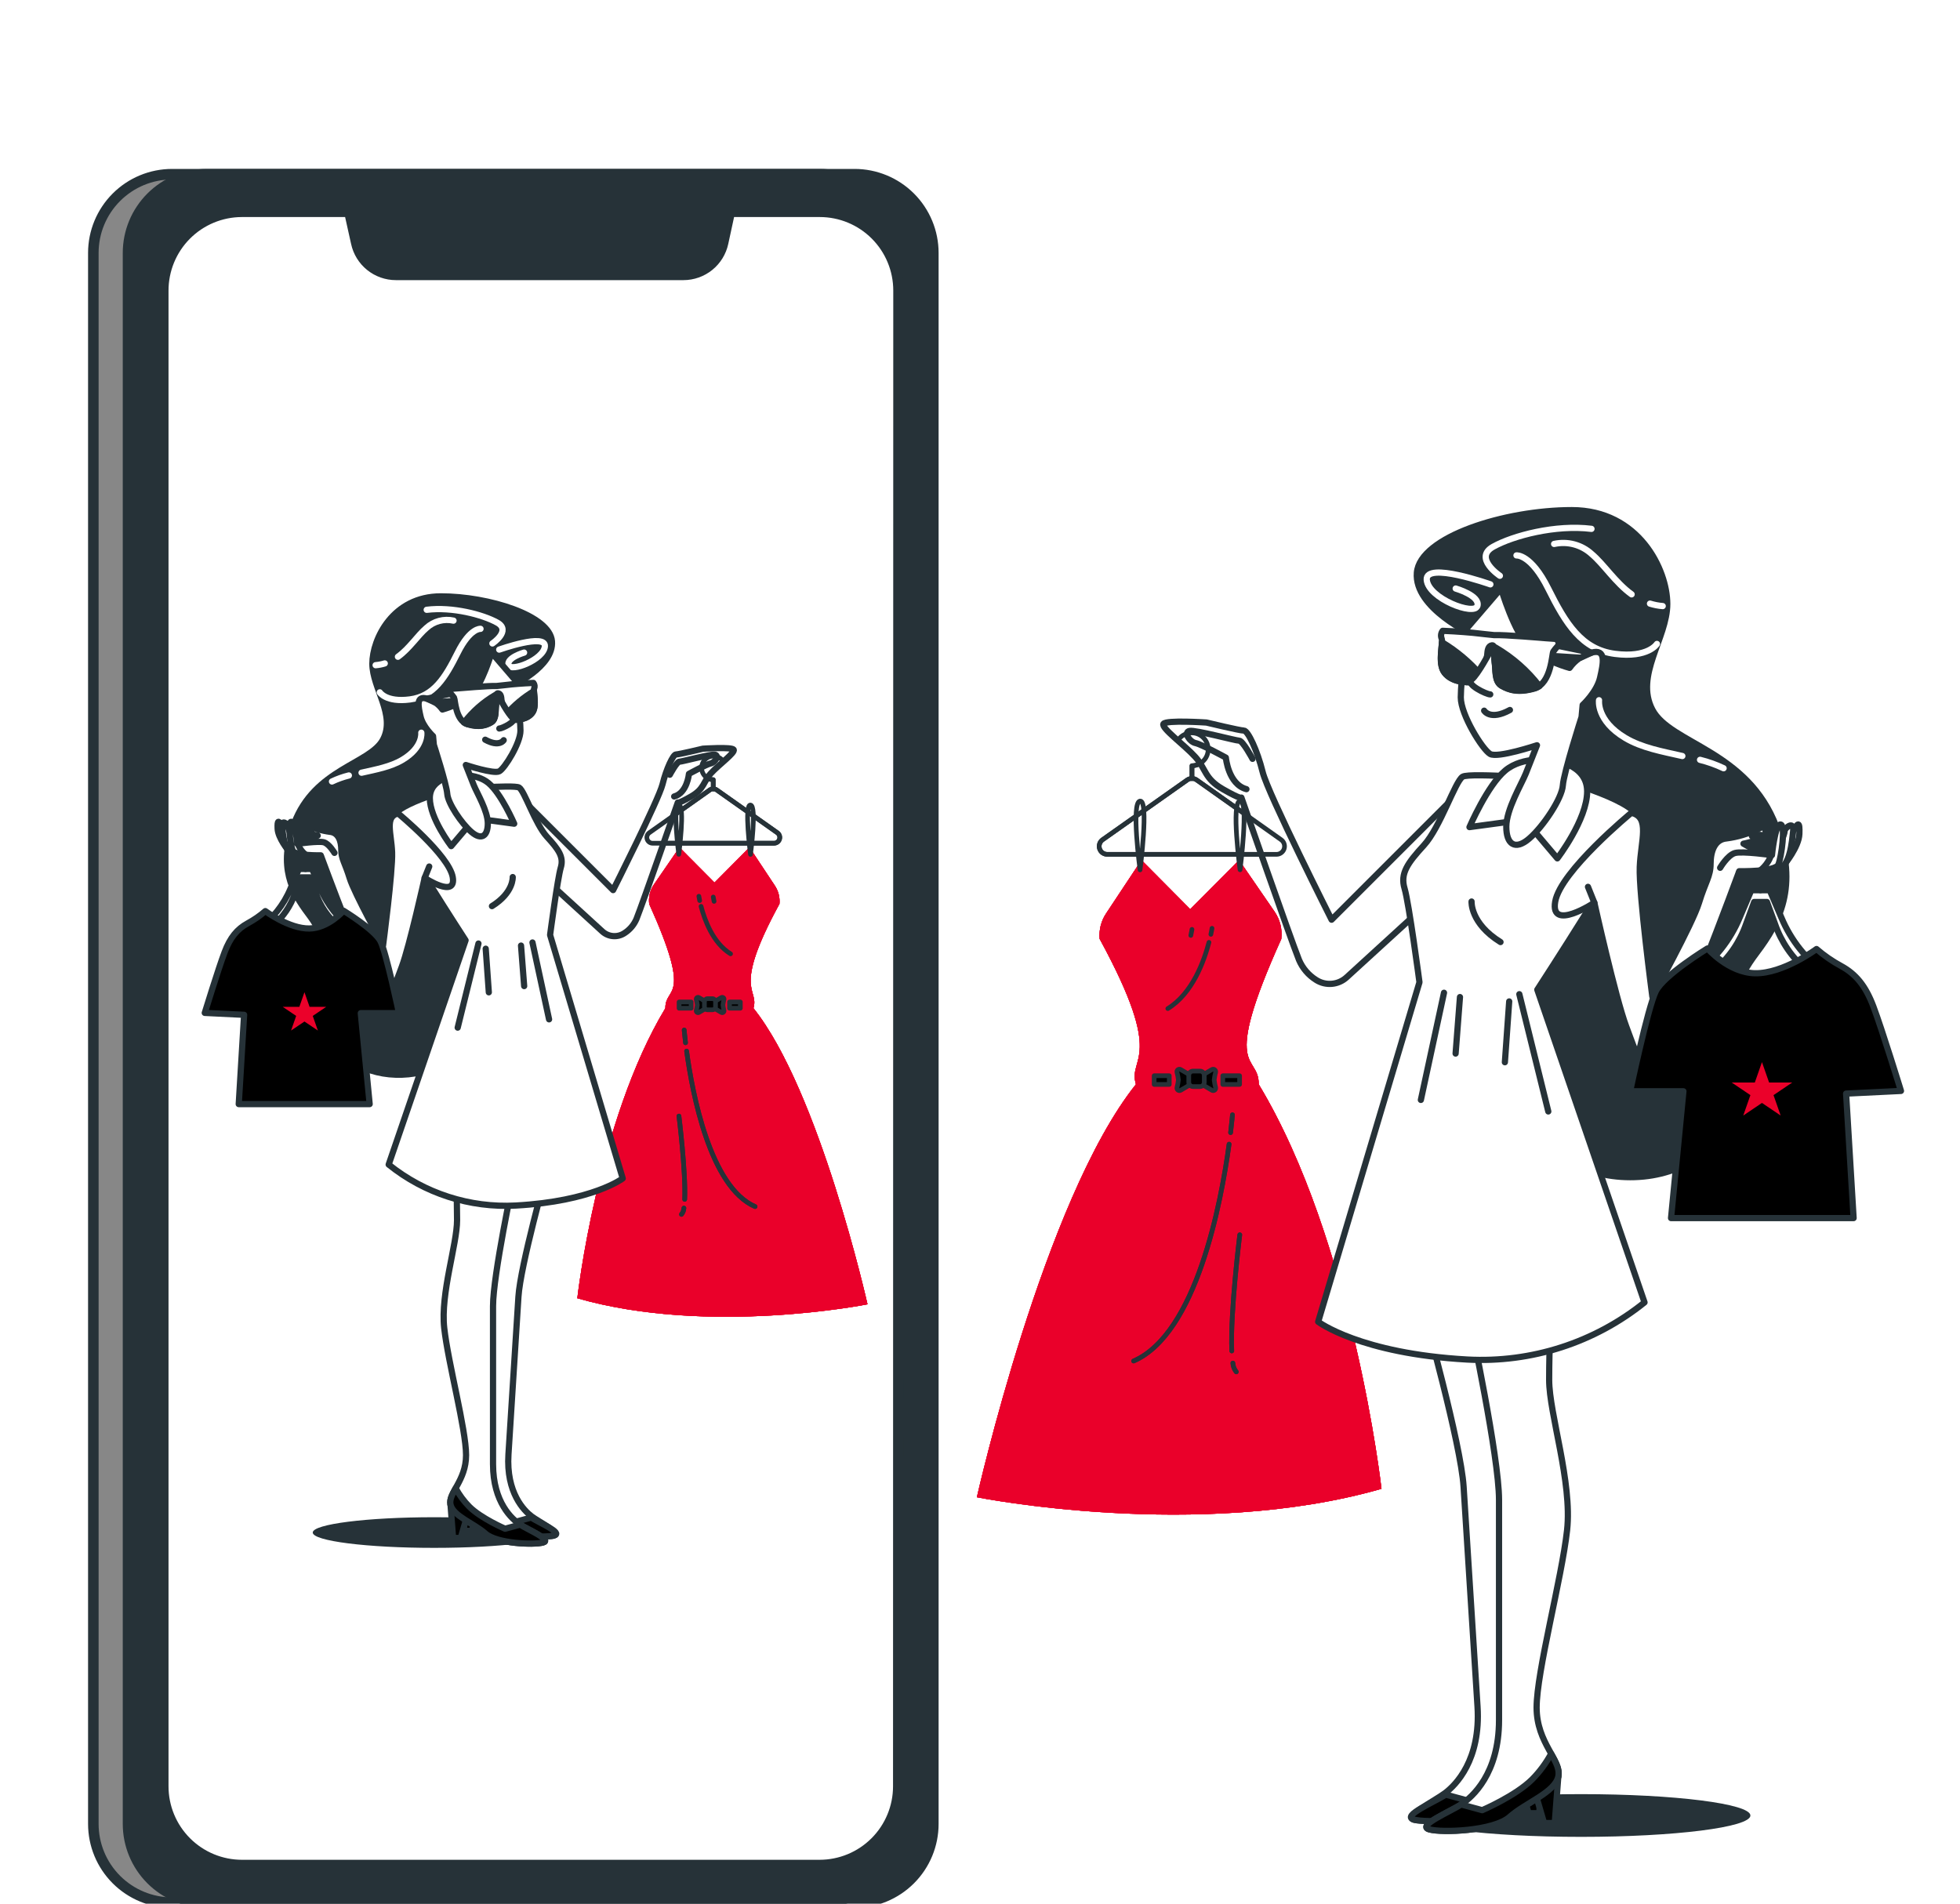 <svg width="315" height="306" viewBox="0 0 315 306" fill="none" xmlns="http://www.w3.org/2000/svg">
<g clip-path="url(#clip0_178_20)">
<g filter="url(#filter0_f_178_20)">
<path d="M101.112 199.488C38.505 217.543 3.14 196.918 26.588 165.032C50.036 133.146 20.828 105.682 47.147 92.416C73.466 79.151 105.572 106.424 117.748 119.086C129.923 131.749 163.72 181.433 101.112 199.488Z" fill="#FCC7A3"/>
</g>
<path d="M131.764 28H27.659C24.302 28 21.082 29.334 18.708 31.708C16.334 34.082 15 37.302 15 40.659V293.177C15 296.534 16.334 299.754 18.708 302.128C21.082 304.502 24.302 305.836 27.659 305.836H131.764C135.122 305.836 138.342 304.502 140.716 302.128C143.09 299.754 144.423 296.534 144.423 293.177V40.659C144.423 37.302 143.09 34.082 140.716 31.708C138.342 29.334 135.122 28 131.764 28ZM138.794 287.136C138.794 290.494 137.46 293.714 135.086 296.088C132.712 298.462 129.492 299.795 126.134 299.795H33.289C29.932 299.795 26.712 298.462 24.338 296.088C21.963 293.714 20.63 290.494 20.63 287.136V46.73C20.626 45.065 20.95 43.416 21.585 41.877C22.219 40.337 23.151 38.938 24.327 37.759C25.503 36.58 26.9 35.645 28.438 35.007C29.975 34.369 31.624 34.041 33.289 34.041H50.559L51.639 39.031C51.952 40.489 52.756 41.796 53.916 42.733C55.076 43.671 56.523 44.182 58.014 44.182H104.232C105.723 44.182 107.17 43.671 108.33 42.733C109.49 41.796 110.294 40.489 110.607 39.031L111.68 34.041H126.134C129.492 34.041 132.712 35.374 135.086 37.748C137.46 40.123 138.794 43.342 138.794 46.7V287.136Z" fill="#878787" stroke="#263238" stroke-width="1.694" stroke-miterlimit="10"/>
<path d="M134.351 30.031H37.983C29.58 30.031 22.768 36.843 22.768 45.247V286.664C22.768 295.068 29.58 301.88 37.983 301.88H134.351C142.754 301.88 149.566 295.068 149.566 286.664V45.247C149.566 36.843 142.754 30.031 134.351 30.031Z" fill="white" stroke="#263238" stroke-width="1.694" stroke-miterlimit="10"/>
<path d="M137.34 28H33.236C29.878 28 26.658 29.334 24.284 31.708C21.91 34.082 20.576 37.302 20.576 40.659V293.177C20.576 296.534 21.91 299.754 24.284 302.128C26.658 304.502 29.878 305.836 33.236 305.836H137.34C140.698 305.836 143.918 304.502 146.292 302.128C148.666 299.754 150 296.534 150 293.177V40.659C150 37.302 148.666 34.082 146.292 31.708C143.918 29.334 140.698 28 137.34 28ZM144.37 287.136C144.37 290.494 143.036 293.714 140.662 296.088C138.288 298.462 135.068 299.795 131.711 299.795H38.896C35.538 299.795 32.318 298.462 29.944 296.088C27.57 293.714 26.236 290.494 26.236 287.136V46.73C26.233 45.068 26.556 43.421 27.189 41.883C27.821 40.346 28.75 38.948 29.923 37.77C31.096 36.592 32.489 35.656 34.023 35.016C35.558 34.376 37.203 34.045 38.865 34.041H56.143L57.253 39.031C57.567 40.489 58.37 41.796 59.531 42.733C60.691 43.671 62.137 44.182 63.629 44.182H109.846C111.336 44.18 112.781 43.668 113.939 42.731C115.098 41.794 115.901 40.488 116.214 39.031L117.294 34.041H131.749C135.106 34.041 138.326 35.374 140.7 37.748C143.074 40.123 144.408 43.342 144.408 46.7L144.37 287.136Z" fill="#263238" stroke="#263238" stroke-width="1.694" stroke-miterlimit="10"/>
<path d="M124.926 133.856L115.154 126.955C114.999 126.851 114.817 126.795 114.63 126.795C114.443 126.795 114.261 126.851 114.106 126.955L104.355 133.856C104.194 133.968 104.073 134.129 104.009 134.315C103.946 134.501 103.943 134.703 104.001 134.89C104.059 135.078 104.176 135.242 104.334 135.36C104.491 135.477 104.682 135.541 104.879 135.543H124.391C124.589 135.543 124.781 135.481 124.941 135.364C125.1 135.248 125.218 135.084 125.278 134.895C125.338 134.707 125.336 134.505 125.272 134.318C125.209 134.131 125.087 133.969 124.926 133.856Z" stroke="#263238" stroke-width="0.75" stroke-linecap="round" stroke-linejoin="round"/>
<path d="M116.244 122.396C116.065 122.122 115.818 121.899 115.527 121.749C115.236 121.599 114.911 121.526 114.584 121.538C114.257 121.551 113.939 121.648 113.66 121.82C113.381 121.992 113.152 122.233 112.994 122.52C112.836 122.807 112.756 123.129 112.76 123.457C112.764 123.784 112.852 124.105 113.017 124.388C113.182 124.671 113.417 124.906 113.699 125.072C113.982 125.237 114.303 125.326 114.63 125.33V126.813" stroke="#263238" stroke-width="0.75" stroke-linecap="round" stroke-linejoin="round"/>
<path opacity="0.5" d="M92.786 208.684C92.786 208.684 96.002 180.179 106.937 162.058C106.892 158.424 111.439 161.068 104.338 145.305C104.2 144.187 104.48 143.058 105.123 142.137L109.201 136.209L114.829 141.871L120.451 136.209L124.522 142.357C125.098 143.22 125.361 144.256 125.268 145.292C117.55 159.448 122.052 158.8 121.087 162.058C131.7 175.32 139.419 209.656 139.419 209.656C139.419 209.656 113.922 214.755 92.786 208.684Z" fill="#EB012A"/>
<path opacity="0.5" d="M92.786 208.684C92.786 208.684 96.002 180.179 106.937 162.058C106.892 158.424 111.439 161.068 104.338 145.305C104.2 144.187 104.48 143.058 105.123 142.137L109.201 136.209L114.829 141.871L120.451 136.209L124.522 142.357C125.098 143.22 125.361 144.256 125.268 145.292C117.55 159.448 122.052 158.8 121.087 162.058C131.7 175.32 139.419 209.656 139.419 209.656C139.419 209.656 113.922 214.755 92.786 208.684Z" fill="#EB012A"/>
<path opacity="0.5" d="M92.786 208.684C92.786 208.684 96.002 180.179 106.937 162.058C106.892 158.424 111.439 161.068 104.338 145.305C104.2 144.187 104.48 143.058 105.123 142.137L109.201 136.209L114.829 141.871L120.451 136.209L124.522 142.357C125.098 143.22 125.361 144.256 125.268 145.292C117.55 159.448 122.052 158.8 121.087 162.058C131.7 175.32 139.419 209.656 139.419 209.656C139.419 209.656 113.922 214.755 92.786 208.684Z" fill="#EB012A"/>
<path opacity="0.5" d="M92.786 208.684C92.786 208.684 96.002 180.179 106.937 162.058C106.892 158.424 111.439 161.068 104.338 145.305C104.2 144.187 104.48 143.058 105.123 142.137L109.201 136.209L114.829 141.871L120.451 136.209L124.522 142.357C125.098 143.22 125.361 144.256 125.268 145.292C117.55 159.448 122.052 158.8 121.087 162.058C131.7 175.32 139.419 209.656 139.419 209.656C139.419 209.656 113.922 214.755 92.786 208.684Z" fill="#EB012A"/>
<path opacity="0.5" d="M92.786 208.684C92.786 208.684 96.002 180.179 106.937 162.058C106.892 158.424 111.439 161.068 104.338 145.305C104.2 144.187 104.48 143.058 105.123 142.137L109.201 136.209L114.829 141.871L120.451 136.209L124.522 142.357C125.098 143.22 125.361 144.256 125.268 145.292C117.55 159.448 122.052 158.8 121.087 162.058C131.7 175.32 139.419 209.656 139.419 209.656C139.419 209.656 113.922 214.755 92.786 208.684Z" fill="#EB012A"/>
<path opacity="0.5" d="M92.786 208.684C92.786 208.684 96.002 180.179 106.937 162.058C106.892 158.424 111.439 161.068 104.338 145.305C104.2 144.187 104.48 143.058 105.123 142.137L109.201 136.209L114.829 141.871L120.451 136.209L124.522 142.357C125.098 143.22 125.361 144.256 125.268 145.292C117.55 159.448 122.052 158.8 121.087 162.058C131.7 175.32 139.419 209.656 139.419 209.656C139.419 209.656 113.922 214.755 92.786 208.684Z" fill="#EB012A"/>
<path opacity="0.5" d="M92.786 208.684C92.786 208.684 96.002 180.179 106.937 162.058C106.892 158.424 111.439 161.068 104.338 145.305C104.2 144.187 104.48 143.058 105.123 142.137L109.201 136.209L114.829 141.871L120.451 136.209L124.522 142.357C125.098 143.22 125.361 144.256 125.268 145.292C117.55 159.448 122.052 158.8 121.087 162.058C131.7 175.32 139.419 209.656 139.419 209.656C139.419 209.656 113.922 214.755 92.786 208.684Z" fill="#EB012A"/>
<path opacity="0.5" d="M92.786 208.684C92.786 208.684 96.002 180.179 106.937 162.058C106.892 158.424 111.439 161.068 104.338 145.305C104.2 144.187 104.48 143.058 105.123 142.137L109.201 136.209L114.829 141.871L120.451 136.209L124.522 142.357C125.098 143.22 125.361 144.256 125.268 145.292C117.55 159.448 122.052 158.8 121.087 162.058C131.7 175.32 139.419 209.656 139.419 209.656C139.419 209.656 113.922 214.755 92.786 208.684Z" fill="#EB012A"/>
<path opacity="0.5" d="M92.786 208.684C92.786 208.684 96.002 180.179 106.937 162.058C106.892 158.424 111.439 161.068 104.338 145.305C104.2 144.187 104.48 143.058 105.123 142.137L109.201 136.209L114.829 141.871L120.451 136.209L124.522 142.357C125.098 143.22 125.361 144.256 125.268 145.292C117.55 159.448 122.052 158.8 121.087 162.058C131.7 175.32 139.419 209.656 139.419 209.656C139.419 209.656 113.922 214.755 92.786 208.684Z" fill="#EB012A"/>
<path d="M120.615 137.337C120.615 137.337 121.663 129.53 120.615 129.399C119.567 129.268 120.615 137.337 120.615 137.337Z" stroke="#263238" stroke-width="0.75" stroke-linecap="round" stroke-linejoin="round"/>
<path d="M110.349 168.956C111.276 175.768 114.111 190.8 121.352 193.949" stroke="#263238" stroke-width="0.75" stroke-linecap="round" stroke-linejoin="round"/>
<path d="M109.961 165.57C109.961 165.57 110.024 166.335 110.176 167.619" stroke="#263238" stroke-width="0.75" stroke-linecap="round" stroke-linejoin="round"/>
<path d="M109.914 194.189C109.893 194.559 109.756 194.913 109.521 195.201" stroke="#263238" stroke-width="0.75" stroke-linecap="round" stroke-linejoin="round"/>
<path d="M109.117 179.403C109.117 179.403 110.228 188.311 110.04 192.791" stroke="#263238" stroke-width="0.75" stroke-linecap="round" stroke-linejoin="round"/>
<path d="M114.63 144.192C114.63 144.192 114.667 144.454 114.761 144.889" stroke="#263238" stroke-width="0.75" stroke-linecap="round" stroke-linejoin="round"/>
<path d="M82.911 127.452L98.535 143.077C98.535 143.077 105.871 128.537 106.479 126.064C107.087 123.591 108.176 121.275 108.643 121.275C109.109 121.275 112.965 120.348 112.965 120.348C112.965 120.348 117.602 120.038 117.912 120.499C118.221 120.961 115.501 122.925 114.244 124.314C112.986 125.702 113.222 126.798 111.058 128.034C108.894 129.271 108.931 128.998 108.931 128.998C108.931 128.998 103.319 145.136 102.292 147.709C101.891 148.657 101.209 149.46 100.338 150.009C99.797 150.362 99.153 150.523 98.509 150.468C97.866 150.413 97.259 150.145 96.785 149.705L86.154 139.986C86.154 139.986 81.35 134.835 81.004 130.554C80.658 126.274 82.911 127.452 82.911 127.452Z" fill="white" stroke="#263238" stroke-linecap="round" stroke-linejoin="round"/>
<path d="M107.647 124.533C107.647 124.533 108.769 122.437 109.188 122.437C109.607 122.437 114.218 121.18 114.915 121.316C115.611 121.452 114.915 122.573 114.218 122.715C113.521 122.856 110.723 124.392 110.723 124.392C110.723 124.392 110.445 127.467 108.349 128.028" fill="white"/>
<path d="M107.647 124.533C107.647 124.533 108.769 122.437 109.188 122.437C109.607 122.437 114.218 121.18 114.915 121.316C115.611 121.452 114.915 122.573 114.218 122.715C113.521 122.856 110.723 124.392 110.723 124.392C110.723 124.392 110.445 127.467 108.349 128.028" stroke="#263238" stroke-linecap="round" stroke-linejoin="round"/>
<path d="M50.262 246.345C50.262 247.708 58.996 248.808 69.774 248.808C80.552 248.808 89.287 247.708 89.287 246.345C89.287 244.983 80.552 243.883 69.774 243.883C58.996 243.883 50.262 244.988 50.262 246.345Z" fill="#263238"/>
<path d="M87.903 188.253C87.903 188.253 83.628 203.5 83.319 208.446C83.009 213.392 82.108 227.607 81.715 233.785C81.322 239.962 84.246 242.844 85.43 243.74C86.614 244.636 90.423 246.538 88.956 246.858C87.489 247.177 81.526 246.596 79.776 244.83C78.026 243.064 75.286 240.638 74.987 238.736C74.689 236.834 77.219 236.185 77.481 232.066C77.743 227.948 75.532 217.05 75.265 211.448C74.998 205.847 78.173 198.187 78.409 194.268C78.645 190.348 78.671 186.838 78.671 186.838L87.903 188.253Z" fill="white" stroke="#263238" stroke-linecap="round" stroke-linejoin="round"/>
<path d="M74.191 240.717L74.6 246.077H75.831L76.79 242.797L74.191 240.717Z" fill="black" stroke="#263238" stroke-linecap="round" stroke-linejoin="round"/>
<path d="M89.078 246.805C87.632 247.219 81.648 247.009 79.788 245.359C77.928 243.708 74.606 242.571 74.192 240.716C74.014 239.91 74.459 239.087 75.02 238.097C75.604 239.174 76.338 240.164 77.199 241.036C79.117 242.954 82.963 244.594 82.963 244.594L85.379 243.934C86.599 244.741 90.524 246.391 89.078 246.805Z" fill="black" stroke="#263238" stroke-linecap="round" stroke-linejoin="round"/>
<path d="M82.543 189.516C82.543 189.516 79.237 204.999 79.237 209.951V235.347C79.237 241.54 82.333 244.223 83.575 245.051C84.817 245.879 88.752 247.519 87.29 247.938C85.828 248.357 79.855 248.147 78 246.497C76.145 244.846 72.818 243.709 72.404 241.849C71.99 239.989 74.903 238.03 74.903 233.901C74.903 229.772 72.011 219.036 71.393 213.466C70.775 207.897 73.457 200.048 73.457 196.128C73.457 192.209 73.248 188.693 73.248 188.693L82.543 189.516Z" fill="white" stroke="#263238" stroke-linecap="round" stroke-linejoin="round"/>
<path d="M82.182 110.282C82.182 110.282 89.046 107.19 88.705 103.072C88.365 98.954 78.577 95.862 70.849 95.862C63.12 95.862 59.845 102.731 59.845 106.677C59.845 110.622 63.623 114.919 61.564 118.864C59.505 122.81 50.561 123.548 47.26 132.403C44.687 139.273 46.919 143.407 49.492 146.823C52.064 150.239 52.41 151.973 50.016 155.924C47.621 159.875 52.258 172.403 63.602 172.749C74.946 173.094 80.081 161.745 79.394 153.692C78.708 145.639 74.076 132.917 73.217 124.68C72.358 116.444 73.269 115.946 75.837 113.546C78.404 111.146 82.182 110.282 82.182 110.282Z" fill="#263238" stroke="#263238" stroke-linecap="round" stroke-linejoin="round"/>
<path d="M79.137 103.428C79.137 103.428 82.224 101.369 79.908 100.08C77.592 98.791 72.698 97.508 68.579 98.021" stroke="white" stroke-linecap="round" stroke-linejoin="round"/>
<path d="M80.232 104.419C80.232 104.419 87.746 101.747 87.568 103.895C87.39 106.043 82.056 108.087 81.726 106.903C81.395 105.719 84.23 104.901 84.23 104.901" stroke="white" stroke-linecap="round" stroke-linejoin="round"/>
<path d="M77.225 101.081C77.225 101.081 75.554 100.913 73.558 104.922C71.561 108.93 69.717 111.932 65.876 112.43C62.035 112.928 61.035 111.288 61.035 111.288" stroke="white" stroke-linecap="round" stroke-linejoin="round"/>
<path d="M56.068 124.649C55.133 124.881 54.224 125.205 53.354 125.619" stroke="white" stroke-linecap="round" stroke-linejoin="round"/>
<path d="M67.71 117.774C67.71 117.774 68.045 120.111 64.708 122.113C62.779 123.271 60.411 123.685 58.106 124.209" stroke="white" stroke-linecap="round" stroke-linejoin="round"/>
<path d="M61.836 106.64C61.358 106.788 60.867 106.883 60.368 106.923" stroke="white" stroke-linecap="round" stroke-linejoin="round"/>
<path d="M72.886 99.761C72.123 99.591 71.329 99.609 70.574 99.812C69.818 100.016 69.123 100.399 68.548 100.929C67.123 102.134 65.844 104.199 63.953 105.571" stroke="white" stroke-linecap="round" stroke-linejoin="round"/>
<path d="M72.269 126.939C72.269 126.939 82.57 126.08 83.429 126.593C84.288 127.107 86.002 132.43 87.893 134.495C89.785 136.559 90.639 137.754 90.125 139.472C89.612 141.191 88.407 150.287 88.407 150.287L100.081 189.427C100.081 189.427 95.26 193.095 82.9 193.781C75.509 194.182 68.231 191.836 62.465 187.195L74.826 151.146C74.826 151.146 63.665 133.976 63.152 131.76C62.638 129.543 72.269 126.939 72.269 126.939Z" fill="white" stroke="#263238" stroke-linecap="round" stroke-linejoin="round"/>
<path d="M82.402 140.98C82.402 140.98 82.569 143.485 79.064 145.654" stroke="#263238" stroke-linecap="round" stroke-linejoin="round"/>
<path d="M85.577 151.497L88.244 163.852" stroke="#263238" stroke-linecap="round" stroke-linejoin="round"/>
<path d="M83.738 151.995L84.241 158.508" stroke="#263238" stroke-linecap="round" stroke-linejoin="round"/>
<path d="M76.895 151.665L73.558 165.183" stroke="#263238" stroke-linecap="round" stroke-linejoin="round"/>
<path d="M78.062 152.497L78.56 159.508" stroke="#263238" stroke-linecap="round" stroke-linejoin="round"/>
<path d="M73.2 124.68C73.2 124.68 76.46 124.156 78.519 125.88C80.578 127.604 82.642 132.404 82.642 132.404L76.292 131.544L72.514 136.008C72.514 136.008 69.077 131.544 69.077 128.285C69.077 125.026 73.2 124.68 73.2 124.68Z" fill="white" stroke="#263238" stroke-linecap="round" stroke-linejoin="round"/>
<path d="M46.353 136.721C46.353 136.721 44.676 134.709 44.619 133.2C44.561 131.691 44.776 131.901 45.342 132.828C45.908 133.756 46.353 136.721 46.353 136.721Z" fill="white" stroke="#263238" stroke-linecap="round" stroke-linejoin="round"/>
<path d="M63.985 130.758C63.985 130.758 72.153 137.485 72.761 140.991C73.369 144.496 68.25 141.117 68.25 141.117C68.25 141.117 65.813 152.083 64.582 155.374C63.351 158.664 62.633 161.1 61.166 160.372C59.699 159.644 51.551 137.485 51.551 137.485C51.551 137.485 48.381 137.606 47.04 137.239C45.698 136.872 45.468 134.095 45.337 132.854C45.206 131.612 46.311 132.487 46.311 132.854C46.311 133.22 47.166 135.416 47.773 135.657C48.381 135.898 51.064 134.316 51.064 134.316C51.064 134.316 48.507 133.828 48.507 133.1C48.507 132.372 48.627 132.246 49.356 132.613C50.511 133.172 51.75 133.542 53.023 133.708C54.365 133.828 54.852 135.17 54.852 136.631C54.852 138.093 55.46 138.727 56.193 141.143C56.927 143.558 61.564 151.947 61.564 151.947C61.564 151.947 63.136 140.042 63.015 136.998C62.895 133.954 61.794 131.245 63.985 130.758Z" fill="white" stroke="#263238" stroke-linecap="round" stroke-linejoin="round"/>
<path d="M68.249 141.117L68.983 139.288" stroke="#263238" stroke-linecap="round" stroke-linejoin="round"/>
<path d="M53.752 137.094C53.752 137.094 52.898 135.632 52.044 135.391C51.189 135.15 47.778 135.632 47.778 135.632C47.778 135.632 47.433 132.106 46.804 132.101C46.175 132.095 46.683 135.878 47.045 136.727C47.406 137.576 51.551 137.487 51.551 137.487" fill="white"/>
<path d="M53.752 137.094C53.752 137.094 52.898 135.632 52.044 135.391C51.189 135.15 47.778 135.632 47.778 135.632C47.778 135.632 47.433 132.106 46.804 132.101C46.175 132.095 46.683 135.878 47.045 136.727C47.406 137.576 51.551 137.487 51.551 137.487" stroke="#263238" stroke-linecap="round" stroke-linejoin="round"/>
<path d="M82.89 109.423C82.89 109.423 83.644 115.443 83.644 117.45C83.644 119.456 81.134 123.47 80.259 123.973C79.384 124.476 74.862 122.967 74.862 122.967C74.862 122.967 75.643 124.963 76.146 126.216C76.649 127.468 78.399 130.355 78.399 132.362C78.399 134.368 77.398 135.123 75.779 133.745C74.16 132.367 71.986 129.103 71.881 127.599C71.776 126.095 69.722 119.708 69.722 119.708L69.597 118.325C69.597 118.325 67.962 116.821 67.59 115.181C67.218 113.541 66.835 111.791 68.591 112.294C69.607 112.566 70.496 113.188 71.1 114.049C71.1 114.049 73.987 113.3 75.743 111.665C77.498 110.03 79.002 104.896 79.002 104.896L82.89 109.423Z" fill="white" stroke="#263238" stroke-linecap="round" stroke-linejoin="round"/>
<path d="M73.363 111.313L68.59 112.304L69.842 112.875L73.52 112.644L73.363 111.313Z" fill="white" stroke="#263238" stroke-linecap="round" stroke-linejoin="round"/>
<path d="M82.25 110.004C82.25 110.004 83.947 109.842 85.729 109.773C85.826 109.899 85.889 110.048 85.91 110.205C85.931 110.363 85.91 110.523 85.849 110.669C85.64 111.193 86.373 113.504 85.514 114.61C84.655 115.715 83.057 115.741 82.171 115.689C81.286 115.637 80.641 113.106 80.599 112.545C80.557 111.985 80.484 111.497 80.044 111.445C79.604 111.392 79.892 112.493 79.745 113.378C79.599 114.264 79.792 115.605 78.959 116.087C78.126 116.569 77.041 116.946 75.124 116.386C73.206 115.825 73.143 112.446 72.981 112.168C72.831 111.952 72.666 111.748 72.488 111.555C72.426 111.481 72.386 111.392 72.371 111.296C72.357 111.201 72.369 111.104 72.407 111.015C72.444 110.926 72.505 110.849 72.583 110.793C72.662 110.737 72.754 110.703 72.85 110.696L73.898 110.622C73.898 110.622 78.718 110.208 79.782 110.271L80.83 110.161L82.25 110.004Z" fill="white" stroke="#263238" stroke-linecap="round" stroke-linejoin="round"/>
<path d="M81.322 114.867C82.608 113.376 84.124 112.1 85.813 111.089C85.849 111.964 86.227 113.709 85.514 114.61C84.644 115.71 83.056 115.742 82.171 115.689C81.851 115.668 81.563 115.322 81.322 114.867Z" fill="#263238" stroke="#263238" stroke-linecap="round" stroke-linejoin="round"/>
<path d="M80.19 112.037C80.19 112.037 81.699 114.872 82.406 115.406C83.114 115.941 80.688 117.104 80.248 117.104" fill="white"/>
<path d="M80.19 112.037C80.19 112.037 81.699 114.872 82.406 115.406C83.114 115.941 80.688 117.104 80.248 117.104" stroke="#263238" stroke-linecap="round" stroke-linejoin="round"/>
<path d="M80.95 118.98C80.95 118.98 80.248 120.154 77.979 118.901" stroke="#263238" stroke-linecap="round" stroke-linejoin="round"/>
<path d="M74.573 116.15C75.953 114.357 77.666 112.848 79.619 111.707L79.771 112.048C79.793 112.5 79.779 112.954 79.729 113.405C79.588 114.285 79.776 115.632 78.943 116.114C78.11 116.596 77.025 116.973 75.108 116.412C74.917 116.354 74.737 116.265 74.573 116.15Z" fill="#263238" stroke="#263238" stroke-linecap="round" stroke-linejoin="round"/>
<path d="M72.405 241.849L72.813 247.214H74.045L75.004 243.929L72.405 241.849Z" fill="black" stroke="#263238" stroke-linecap="round" stroke-linejoin="round"/>
<path d="M87.29 247.938C85.844 248.352 79.855 248.147 78 246.497C76.146 244.846 72.818 243.709 72.404 241.849C72.226 241.048 72.672 240.22 73.232 239.229C73.816 240.309 74.55 241.3 75.412 242.174C77.33 244.087 81.176 245.732 81.176 245.732L83.596 245.072C84.812 245.873 88.752 247.519 87.29 247.938Z" fill="black" stroke="#263238" stroke-linecap="round" stroke-linejoin="round"/>
<path d="M39.846 150.517L41.455 149.385C43.783 147.734 45.599 145.461 46.695 142.825L48.036 139.682H50.163L51.499 142.825C52.595 145.461 54.411 147.734 56.739 149.385L58.347 150.496C58.809 150.839 59.181 151.287 59.433 151.803C59.686 152.319 59.811 152.888 59.799 153.462H38.411C38.4 152.892 38.525 152.329 38.774 151.817C39.024 151.305 39.391 150.859 39.846 150.517ZM48.497 152.168H57.687C57.687 151.183 56.115 150.271 55.492 149.768L54.381 148.867C52.718 147.457 51.465 145.625 50.755 143.564L49.828 141.033H48.355L47.428 143.564C46.721 145.624 45.47 147.454 43.807 148.861L42.697 149.763C42.073 150.287 40.533 151.177 40.533 152.162L48.497 152.168Z" fill="white" stroke="#263238" stroke-linejoin="round"/>
<path d="M49.105 139.671V137.376C49.105 137.376 47.795 136.391 47.795 134.971C47.795 133.551 48.885 133.006 50.09 133.441" stroke="#263238" stroke-linecap="round" stroke-linejoin="round"/>
<path d="M55.214 146.394C55.214 146.394 52.777 149.202 49.717 149.249C46.463 149.302 42.644 146.456 42.644 146.456C41.774 147.208 40.825 147.864 39.814 148.411C38.111 149.338 36.99 150.695 36.099 153.053C35.104 155.673 32.908 162.815 32.908 162.815L39.233 163.124L38.368 177.475H59.411L57.985 162.856H64.126C64.126 162.856 62.093 153.205 61.166 151.329C60.238 149.453 55.214 146.394 55.214 146.394Z" fill="black" stroke="#263238" stroke-linejoin="round"/>
<path d="M48.932 159.492L48.108 161.846L45.444 161.846L47.599 163.3L46.776 165.653L48.932 164.199L51.088 165.653L50.264 163.3L52.42 161.846L49.755 161.846L48.932 159.492Z" fill="#EB012A"/>
<path d="M124.925 133.856L115.153 126.955C114.998 126.851 114.816 126.795 114.629 126.795C114.443 126.795 114.26 126.851 114.105 126.955L104.354 133.856C104.193 133.968 104.072 134.129 104.009 134.315C103.945 134.501 103.942 134.703 104 134.89C104.059 135.078 104.175 135.242 104.333 135.36C104.491 135.477 104.682 135.541 104.878 135.543H124.391C124.588 135.543 124.781 135.481 124.94 135.364C125.1 135.248 125.218 135.084 125.277 134.895C125.337 134.707 125.335 134.505 125.272 134.318C125.208 134.131 125.087 133.969 124.925 133.856Z" stroke="#263238" stroke-width="0.75" stroke-linecap="round" stroke-linejoin="round"/>
<path d="M116.243 122.396C116.064 122.122 115.817 121.899 115.526 121.749C115.235 121.599 114.911 121.526 114.583 121.538C114.256 121.551 113.938 121.648 113.659 121.82C113.381 121.992 113.151 122.233 112.994 122.52C112.836 122.807 112.755 123.129 112.759 123.457C112.763 123.784 112.852 124.105 113.016 124.388C113.181 124.671 113.416 124.906 113.699 125.072C113.981 125.237 114.302 125.326 114.629 125.33V126.813" stroke="#263238" stroke-width="0.75" stroke-linecap="round" stroke-linejoin="round"/>
<path d="M109.087 137.323C109.087 137.323 110.135 129.516 109.087 129.385C108.039 129.254 109.087 137.323 109.087 137.323Z" stroke="#263238" stroke-width="0.75" stroke-linecap="round" stroke-linejoin="round"/>
<path d="M110.348 168.955C111.276 175.767 114.111 190.799 121.352 193.948" stroke="#263238" stroke-width="0.75" stroke-linecap="round" stroke-linejoin="round"/>
<path d="M109.96 165.57C109.96 165.57 110.023 166.335 110.175 167.619" stroke="#263238" stroke-width="0.75" stroke-linecap="round" stroke-linejoin="round"/>
<path d="M109.914 194.189C109.892 194.559 109.755 194.913 109.521 195.201" stroke="#263238" stroke-width="0.75" stroke-linecap="round" stroke-linejoin="round"/>
<path d="M109.117 179.403C109.117 179.403 110.228 188.311 110.04 192.791" stroke="#263238" stroke-width="0.75" stroke-linecap="round" stroke-linejoin="round"/>
<path d="M113.89 161.546L115.928 162.741C115.976 162.769 116.03 162.783 116.085 162.781C116.14 162.778 116.193 162.761 116.239 162.729C116.284 162.698 116.319 162.654 116.34 162.603C116.361 162.552 116.367 162.497 116.358 162.442C116.28 162.148 116.224 161.849 116.19 161.546C116.225 161.246 116.281 160.948 116.358 160.656C116.369 160.601 116.364 160.545 116.343 160.493C116.322 160.441 116.287 160.397 116.242 160.364C116.196 160.332 116.142 160.314 116.087 160.312C116.031 160.31 115.976 160.323 115.928 160.352L113.89 161.546Z" fill="black" stroke="#263238" stroke-width="0.75" stroke-linecap="round" stroke-linejoin="round"/>
<path d="M114.367 161.546L112.329 160.352C112.281 160.323 112.226 160.31 112.171 160.312C112.115 160.314 112.061 160.332 112.016 160.364C111.97 160.397 111.935 160.441 111.914 160.493C111.894 160.545 111.889 160.601 111.899 160.656C111.976 160.948 112.032 161.246 112.067 161.546C112.033 161.849 111.977 162.148 111.899 162.442C111.89 162.497 111.896 162.552 111.917 162.603C111.938 162.654 111.974 162.698 112.019 162.729C112.064 162.761 112.117 162.778 112.172 162.781C112.227 162.783 112.282 162.769 112.329 162.741L114.367 161.546Z" fill="black" stroke="#263238" stroke-width="0.75" stroke-linecap="round" stroke-linejoin="round"/>
<path d="M117.244 161.062H118.984V162.068H117.244V161.062Z" fill="black" stroke="#263238" stroke-width="0.75" stroke-linecap="round" stroke-linejoin="round"/>
<path d="M109.139 161.062H111.077V162.068H109.139V161.062Z" fill="black" stroke="#263238" stroke-width="0.75" stroke-linecap="round" stroke-linejoin="round"/>
<path d="M113.702 160.529H114.503C114.775 160.529 114.996 160.75 114.996 161.022V161.823C114.996 162.095 114.775 162.316 114.503 162.316H113.702C113.43 162.316 113.209 162.095 113.209 161.823V161.022C113.209 160.75 113.43 160.529 113.702 160.529Z" fill="black" stroke="#263238" stroke-width="0.75" stroke-linecap="round" stroke-linejoin="round"/>
<path d="M112.67 145.687C113.231 147.84 114.567 151.576 117.412 153.321" stroke="#263238" stroke-width="0.75" stroke-linecap="round" stroke-linejoin="round"/>
<path d="M112.319 144.067C112.319 144.067 112.356 144.329 112.45 144.764" stroke="#263238" stroke-width="0.75" stroke-linecap="round" stroke-linejoin="round"/>
<path d="M177.208 134.976L190.834 125.354C191.05 125.209 191.304 125.131 191.565 125.131C191.825 125.131 192.079 125.209 192.295 125.354L205.892 134.976C206.116 135.133 206.285 135.358 206.374 135.617C206.462 135.876 206.466 136.157 206.385 136.419C206.304 136.681 206.142 136.91 205.922 137.073C205.702 137.237 205.435 137.326 205.161 137.329H177.954C177.678 137.329 177.41 137.242 177.187 137.08C176.965 136.917 176.8 136.688 176.717 136.426C176.634 136.163 176.637 135.881 176.725 135.62C176.813 135.36 176.983 135.134 177.208 134.976Z" stroke="#263238" stroke-width="0.75" stroke-linecap="round" stroke-linejoin="round"/>
<path d="M189.314 118.998C189.564 118.616 189.908 118.305 190.314 118.095C190.72 117.885 191.173 117.784 191.629 117.802C192.085 117.819 192.529 117.954 192.917 118.194C193.306 118.434 193.626 118.77 193.846 119.17C194.066 119.57 194.178 120.02 194.173 120.477C194.167 120.933 194.044 121.38 193.814 121.775C193.584 122.17 193.257 122.498 192.862 122.728C192.468 122.959 192.021 123.083 191.565 123.089V125.157" stroke="#263238" stroke-width="0.75" stroke-linecap="round" stroke-linejoin="round"/>
<path opacity="0.5" d="M222.024 239.313C222.024 239.313 217.539 199.566 202.292 174.298C202.355 169.231 196.014 172.917 205.916 150.938C206.108 149.38 205.718 147.805 204.822 146.52L199.135 138.255L191.288 146.15L183.449 138.255L177.772 146.828C176.969 148.031 176.602 149.476 176.731 150.92C187.494 170.659 181.216 169.756 182.561 174.298C167.763 192.791 157 240.668 157 240.668C157 240.668 192.552 247.778 222.024 239.313Z" fill="#EB012A"/>
<path opacity="0.5" d="M222.024 239.313C222.024 239.313 217.539 199.566 202.292 174.298C202.355 169.231 196.014 172.917 205.916 150.938C206.108 149.38 205.718 147.805 204.822 146.52L199.135 138.255L191.288 146.15L183.449 138.255L177.772 146.828C176.969 148.031 176.602 149.476 176.731 150.92C187.494 170.659 181.216 169.756 182.561 174.298C167.763 192.791 157 240.668 157 240.668C157 240.668 192.552 247.778 222.024 239.313Z" fill="#EB012A"/>
<path opacity="0.5" d="M222.024 239.313C222.024 239.313 217.539 199.566 202.292 174.298C202.355 169.231 196.014 172.917 205.916 150.938C206.108 149.38 205.718 147.805 204.822 146.52L199.135 138.255L191.288 146.15L183.449 138.255L177.772 146.828C176.969 148.031 176.602 149.476 176.731 150.92C187.494 170.659 181.216 169.756 182.561 174.298C167.763 192.791 157 240.668 157 240.668C157 240.668 192.552 247.778 222.024 239.313Z" fill="#EB012A"/>
<path opacity="0.5" d="M222.024 239.313C222.024 239.313 217.539 199.566 202.292 174.298C202.355 169.231 196.014 172.917 205.916 150.938C206.108 149.38 205.718 147.805 204.822 146.52L199.135 138.255L191.288 146.15L183.449 138.255L177.772 146.828C176.969 148.031 176.602 149.476 176.731 150.92C187.494 170.659 181.216 169.756 182.561 174.298C167.763 192.791 157 240.668 157 240.668C157 240.668 192.552 247.778 222.024 239.313Z" fill="#EB012A"/>
<path opacity="0.5" d="M222.024 239.313C222.024 239.313 217.539 199.566 202.292 174.298C202.355 169.231 196.014 172.917 205.916 150.938C206.108 149.38 205.718 147.805 204.822 146.52L199.135 138.255L191.288 146.15L183.449 138.255L177.772 146.828C176.969 148.031 176.602 149.476 176.731 150.92C187.494 170.659 181.216 169.756 182.561 174.298C167.763 192.791 157 240.668 157 240.668C157 240.668 192.552 247.778 222.024 239.313Z" fill="#EB012A"/>
<path opacity="0.5" d="M222.024 239.313C222.024 239.313 217.539 199.566 202.292 174.298C202.355 169.231 196.014 172.917 205.916 150.938C206.108 149.38 205.718 147.805 204.822 146.52L199.135 138.255L191.288 146.15L183.449 138.255L177.772 146.828C176.969 148.031 176.602 149.476 176.731 150.92C187.494 170.659 181.216 169.756 182.561 174.298C167.763 192.791 157 240.668 157 240.668C157 240.668 192.552 247.778 222.024 239.313Z" fill="#EB012A"/>
<path opacity="0.5" d="M222.024 239.313C222.024 239.313 217.539 199.566 202.292 174.298C202.355 169.231 196.014 172.917 205.916 150.938C206.108 149.38 205.718 147.805 204.822 146.52L199.135 138.255L191.288 146.15L183.449 138.255L177.772 146.828C176.969 148.031 176.602 149.476 176.731 150.92C187.494 170.659 181.216 169.756 182.561 174.298C167.763 192.791 157 240.668 157 240.668C157 240.668 192.552 247.778 222.024 239.313Z" fill="#EB012A"/>
<path opacity="0.5" d="M222.024 239.313C222.024 239.313 217.539 199.566 202.292 174.298C202.355 169.231 196.014 172.917 205.916 150.938C206.108 149.38 205.718 147.805 204.822 146.52L199.135 138.255L191.288 146.15L183.449 138.255L177.772 146.828C176.969 148.031 176.602 149.476 176.731 150.92C187.494 170.659 181.216 169.756 182.561 174.298C167.763 192.791 157 240.668 157 240.668C157 240.668 192.552 247.778 222.024 239.313Z" fill="#EB012A"/>
<path opacity="0.5" d="M222.024 239.313C222.024 239.313 217.539 199.566 202.292 174.298C202.355 169.231 196.014 172.917 205.916 150.938C206.108 149.38 205.718 147.805 204.822 146.52L199.135 138.255L191.288 146.15L183.449 138.255L177.772 146.828C176.969 148.031 176.602 149.476 176.731 150.92C187.494 170.659 181.216 169.756 182.561 174.298C167.763 192.791 157 240.668 157 240.668C157 240.668 192.552 247.778 222.024 239.313Z" fill="#EB012A"/>
<path d="M183.22 139.83C183.22 139.83 181.759 128.944 183.22 128.761C184.681 128.578 183.22 139.83 183.22 139.83Z" stroke="#263238" stroke-width="0.75" stroke-linecap="round" stroke-linejoin="round"/>
<path d="M197.533 183.919C196.24 193.417 192.288 214.378 182.191 218.769" stroke="#263238" stroke-width="0.75" stroke-linecap="round" stroke-linejoin="round"/>
<path d="M198.074 179.198C198.074 179.198 197.987 180.265 197.775 182.055" stroke="#263238" stroke-width="0.75" stroke-linecap="round" stroke-linejoin="round"/>
<path d="M198.14 219.104C198.17 219.62 198.362 220.114 198.688 220.515" stroke="#263238" stroke-width="0.75" stroke-linecap="round" stroke-linejoin="round"/>
<path d="M199.25 198.487C199.25 198.487 197.701 210.908 197.964 217.154" stroke="#263238" stroke-width="0.75" stroke-linecap="round" stroke-linejoin="round"/>
<path d="M191.564 149.391C191.564 149.391 191.513 149.756 191.382 150.362" stroke="#263238" stroke-width="0.75" stroke-linecap="round" stroke-linejoin="round"/>
<path d="M235.792 126.048L214.006 147.835C214.006 147.835 203.777 127.561 202.93 124.112C202.082 120.664 200.562 117.435 199.912 117.435C199.262 117.435 193.885 116.141 193.885 116.141C193.885 116.141 187.419 115.71 186.988 116.353C186.557 116.996 190.349 119.736 192.102 121.672C193.856 123.608 193.527 125.135 196.544 126.859C199.562 128.584 199.51 128.204 199.51 128.204C199.51 128.204 207.335 150.706 208.767 154.294C209.327 155.616 210.278 156.735 211.492 157.501C212.247 157.993 213.144 158.218 214.042 158.141C214.939 158.064 215.786 157.69 216.446 157.077L231.27 143.524C231.27 143.524 237.969 136.343 238.452 130.374C238.934 124.405 235.792 126.048 235.792 126.048Z" fill="white" stroke="#263238" stroke-linecap="round" stroke-linejoin="round"/>
<path d="M201.3 121.979C201.3 121.979 199.737 119.056 199.153 119.056C198.568 119.056 192.139 117.303 191.167 117.493C190.195 117.683 191.167 119.246 192.139 119.444C193.11 119.641 197.012 121.782 197.012 121.782C197.012 121.782 197.399 126.07 200.321 126.852" fill="white"/>
<path d="M201.3 121.979C201.3 121.979 199.737 119.056 199.153 119.056C198.568 119.056 192.139 117.303 191.167 117.493C190.195 117.683 191.167 119.246 192.139 119.444C193.11 119.641 197.012 121.782 197.012 121.782C197.012 121.782 197.399 126.07 200.321 126.852" stroke="#263238" stroke-linecap="round" stroke-linejoin="round"/>
<path d="M281.316 291.828C281.316 293.728 269.137 295.262 254.108 295.262C239.08 295.262 226.901 293.728 226.901 291.828C226.901 289.929 239.08 288.395 254.108 288.395C269.137 288.395 281.316 289.936 281.316 291.828Z" fill="#263238"/>
<path d="M228.829 210.827C228.829 210.827 234.791 232.088 235.222 238.985C235.653 245.881 236.91 265.703 237.458 274.317C238.006 282.93 233.929 286.949 232.278 288.198C230.627 289.447 225.315 292.099 227.361 292.545C229.407 292.991 237.721 292.18 240.161 289.718C242.601 287.255 246.422 283.873 246.839 281.221C247.255 278.569 243.726 277.663 243.361 271.92C242.996 266.178 246.079 250.981 246.452 243.171C246.824 235.361 242.397 224.679 242.068 219.214C241.739 213.75 241.703 208.854 241.703 208.854L228.829 210.827Z" fill="white" stroke="#263238" stroke-linecap="round" stroke-linejoin="round"/>
<path d="M247.949 283.982L247.379 291.456H245.663L244.326 286.883L247.949 283.982Z" fill="black" stroke="#263238" stroke-linecap="round" stroke-linejoin="round"/>
<path d="M227.193 292.473C229.21 293.05 237.553 292.758 240.147 290.456C242.741 288.155 247.373 286.569 247.95 283.983C248.198 282.858 247.577 281.711 246.795 280.33C245.98 281.832 244.957 283.212 243.756 284.429C241.082 287.103 235.719 289.39 235.719 289.39L232.351 288.469C230.649 289.594 225.177 291.896 227.193 292.473Z" fill="black" stroke="#263238" stroke-linecap="round" stroke-linejoin="round"/>
<path d="M236.304 212.587C236.304 212.587 240.914 234.177 240.914 241.081V276.493C240.914 285.129 236.596 288.87 234.864 290.024C233.133 291.178 227.646 293.465 229.684 294.05C231.723 294.634 240.052 294.342 242.638 292.041C245.224 289.739 249.864 288.154 250.441 285.56C251.018 282.966 246.956 280.234 246.956 274.477C246.956 268.72 250.989 253.75 251.851 245.983C252.713 238.217 248.972 227.273 248.972 221.808C248.972 216.343 249.265 211.44 249.265 211.44L236.304 212.587Z" fill="white" stroke="#263238" stroke-linecap="round" stroke-linejoin="round"/>
<path d="M236.808 102.106C236.808 102.106 227.237 97.796 227.712 92.053C228.187 86.311 241.834 82 252.611 82C263.387 82 267.953 91.578 267.953 97.08C267.953 102.581 262.686 108.572 265.557 114.073C268.428 119.575 280.9 120.605 285.502 132.952C289.09 142.53 285.977 148.295 282.39 153.058C278.803 157.822 278.321 160.24 281.659 165.749C284.998 171.258 278.532 188.726 262.715 189.209C246.897 189.691 239.737 173.866 240.694 162.637C241.652 151.407 248.11 133.668 249.308 122.183C250.506 110.698 249.235 110.004 245.655 106.658C242.075 103.312 236.808 102.106 236.808 102.106Z" fill="#263238" stroke="#263238" stroke-linecap="round" stroke-linejoin="round"/>
<path d="M241.052 92.549C241.052 92.549 236.749 89.678 239.978 87.881C243.207 86.083 250.031 84.293 255.774 85.009" stroke="white" stroke-linecap="round" stroke-linejoin="round"/>
<path d="M239.526 93.931C239.526 93.931 229.049 90.205 229.297 93.2C229.546 96.196 236.983 99.045 237.444 97.394C237.904 95.743 233.951 94.603 233.951 94.603" stroke="white" stroke-linecap="round" stroke-linejoin="round"/>
<path d="M243.719 89.277C243.719 89.277 246.05 89.043 248.833 94.632C251.617 100.221 254.189 104.408 259.544 105.102C264.899 105.796 266.295 103.509 266.295 103.509" stroke="white" stroke-linecap="round" stroke-linejoin="round"/>
<path d="M273.221 122.139C274.525 122.461 275.793 122.914 277.006 123.49" stroke="white" stroke-linecap="round" stroke-linejoin="round"/>
<path d="M256.987 112.554C256.987 112.554 256.52 115.812 261.173 118.603C263.862 120.218 267.164 120.795 270.379 121.526" stroke="white" stroke-linecap="round" stroke-linejoin="round"/>
<path d="M265.177 97.028C265.842 97.235 266.528 97.368 267.222 97.423" stroke="white" stroke-linecap="round" stroke-linejoin="round"/>
<path d="M249.769 87.436C250.834 87.2 251.94 87.225 252.993 87.508C254.047 87.792 255.016 88.326 255.818 89.065C257.805 90.746 259.588 93.624 262.225 95.538" stroke="white" stroke-linecap="round" stroke-linejoin="round"/>
<path d="M250.63 125.332C250.63 125.332 236.267 124.134 235.069 124.85C233.87 125.566 231.481 132.989 228.844 135.868C226.206 138.746 225.015 140.412 225.731 142.808C226.447 145.205 228.128 157.888 228.128 157.888L211.85 212.464C211.85 212.464 218.572 217.578 235.806 218.535C246.112 219.094 256.26 215.823 264.3 209.352L247.065 159.086C247.065 159.086 262.627 135.144 263.343 132.054C264.059 128.963 250.63 125.332 250.63 125.332Z" fill="white" stroke="#263238" stroke-linecap="round" stroke-linejoin="round"/>
<path d="M236.501 144.912C236.501 144.912 236.267 148.404 241.154 151.429" stroke="#263238" stroke-linecap="round" stroke-linejoin="round"/>
<path d="M232.073 159.576L228.354 176.804" stroke="#263238" stroke-linecap="round" stroke-linejoin="round"/>
<path d="M234.638 160.27L233.936 169.351" stroke="#263238" stroke-linecap="round" stroke-linejoin="round"/>
<path d="M244.179 159.809L248.833 178.658" stroke="#263238" stroke-linecap="round" stroke-linejoin="round"/>
<path d="M242.55 160.972L241.856 170.747" stroke="#263238" stroke-linecap="round" stroke-linejoin="round"/>
<path d="M249.33 122.183C249.33 122.183 244.786 121.452 241.915 123.856C239.043 126.259 236.165 132.952 236.165 132.952L245.02 131.753L250.287 137.978C250.287 137.978 255.08 131.753 255.08 127.209C255.08 122.665 249.33 122.183 249.33 122.183Z" fill="white" stroke="#263238" stroke-linecap="round" stroke-linejoin="round"/>
<path d="M286.766 138.972C286.766 138.972 289.104 136.166 289.185 134.062C289.265 131.958 288.966 132.25 288.177 133.543C287.387 134.837 286.766 138.972 286.766 138.972Z" fill="white" stroke="#263238" stroke-linecap="round" stroke-linejoin="round"/>
<path d="M262.182 130.657C262.182 130.657 250.792 140.038 249.944 144.926C249.097 149.814 256.235 145.101 256.235 145.101C256.235 145.101 259.632 160.393 261.349 164.981C263.066 169.569 264.067 172.966 266.113 171.951C268.158 170.935 279.519 140.038 279.519 140.038C279.519 140.038 283.939 140.206 285.81 139.695C287.68 139.183 288.001 135.311 288.184 133.58C288.367 131.848 286.825 133.068 286.825 133.58C286.825 134.091 285.634 137.152 284.787 137.488C283.939 137.824 280.199 135.618 280.199 135.618C280.199 135.618 283.764 134.939 283.764 133.923C283.764 132.907 283.596 132.732 282.58 133.244C280.969 134.024 279.242 134.54 277.466 134.771C275.596 134.939 274.916 136.809 274.916 138.847C274.916 140.886 274.069 141.77 273.046 145.138C272.023 148.506 265.557 160.203 265.557 160.203C265.557 160.203 263.365 143.604 263.534 139.359C263.702 135.114 265.236 131.337 262.182 130.657Z" fill="white" stroke="#263238" stroke-linecap="round" stroke-linejoin="round"/>
<path d="M256.234 145.103L255.211 142.553" stroke="#263238" stroke-linecap="round" stroke-linejoin="round"/>
<path d="M276.45 139.491C276.45 139.491 277.641 137.453 278.832 137.117C280.023 136.78 284.779 137.453 284.779 137.453C284.779 137.453 285.261 132.536 286.138 132.528C287.015 132.521 286.306 137.796 285.802 138.98C285.298 140.163 279.519 140.039 279.519 140.039" fill="white"/>
<path d="M276.45 139.491C276.45 139.491 277.641 137.453 278.832 137.117C280.023 136.78 284.779 137.453 284.779 137.453C284.779 137.453 285.261 132.536 286.138 132.528C287.015 132.521 286.306 137.796 285.802 138.98C285.298 140.163 279.519 140.039 279.519 140.039" stroke="#263238" stroke-linecap="round" stroke-linejoin="round"/>
<path d="M235.821 100.908C235.821 100.908 234.769 109.303 234.769 112.101C234.769 114.899 238.269 120.496 239.489 121.197C240.709 121.898 247.014 119.794 247.014 119.794C247.014 119.794 245.926 122.578 245.224 124.324C244.523 126.07 242.083 130.096 242.083 132.894C242.083 135.692 243.478 136.744 245.736 134.823C247.993 132.901 251.025 128.35 251.171 126.253C251.317 124.156 254.181 115.25 254.181 115.25L254.357 113.321C254.357 113.321 256.636 111.224 257.155 108.937C257.674 106.651 258.207 104.21 255.76 104.912C254.342 105.292 253.103 106.158 252.26 107.359C252.26 107.359 248.234 106.315 245.787 104.035C243.339 101.756 241.242 94.596 241.242 94.596L235.821 100.908Z" fill="white" stroke="#263238" stroke-linecap="round" stroke-linejoin="round"/>
<path d="M249.104 103.546L255.76 104.927L254.013 105.723L248.885 105.402L249.104 103.546Z" fill="white" stroke="#263238" stroke-linecap="round" stroke-linejoin="round"/>
<path d="M236.713 101.72C236.713 101.72 234.346 101.493 231.862 101.398C231.725 101.573 231.638 101.781 231.608 102C231.579 102.22 231.608 102.443 231.693 102.648C231.986 103.378 230.963 106.6 232.161 108.142C233.359 109.683 235.588 109.72 236.822 109.647C238.057 109.574 238.956 106.045 239.014 105.263C239.073 104.482 239.175 103.802 239.789 103.729C240.402 103.656 240 105.19 240.205 106.425C240.41 107.66 240.139 109.53 241.301 110.202C242.463 110.874 243.975 111.4 246.649 110.619C249.323 109.837 249.411 105.125 249.637 104.737C249.846 104.437 250.075 104.151 250.324 103.882C250.41 103.78 250.467 103.655 250.487 103.522C250.507 103.389 250.49 103.253 250.438 103.129C250.386 103.006 250.3 102.899 250.191 102.82C250.082 102.741 249.954 102.695 249.82 102.684L248.359 102.582C248.359 102.582 241.637 102.005 240.154 102.093L238.693 101.939L236.713 101.72Z" fill="white" stroke="#263238" stroke-linecap="round" stroke-linejoin="round"/>
<path d="M238.006 108.499C236.213 106.42 234.099 104.642 231.745 103.231C231.693 104.452 231.167 106.884 232.161 108.141C233.374 109.675 235.588 109.719 236.822 109.646C237.268 109.617 237.67 109.135 238.006 108.499Z" fill="#263238" stroke="#263238" stroke-linecap="round" stroke-linejoin="round"/>
<path d="M239.584 104.554C239.584 104.554 237.48 108.506 236.494 109.251C235.507 109.997 238.89 111.619 239.504 111.619" fill="white"/>
<path d="M239.584 104.554C239.584 104.554 237.48 108.506 236.494 109.251C235.507 109.997 238.89 111.619 239.504 111.619" stroke="#263238" stroke-linecap="round" stroke-linejoin="round"/>
<path d="M238.524 114.234C238.524 114.234 239.503 115.87 242.667 114.124" stroke="#263238" stroke-linecap="round" stroke-linejoin="round"/>
<path d="M247.416 110.289C245.493 107.789 243.103 105.685 240.38 104.094L240.168 104.569C240.138 105.2 240.158 105.833 240.227 106.461C240.424 107.688 240.161 109.566 241.323 110.238C242.484 110.91 243.997 111.436 246.671 110.655C246.937 110.573 247.188 110.45 247.416 110.289Z" fill="#263238" stroke="#263238" stroke-linecap="round" stroke-linejoin="round"/>
<path d="M250.441 285.561L249.871 293.042H248.154L246.817 288.461L250.441 285.561Z" fill="black" stroke="#263238" stroke-linecap="round" stroke-linejoin="round"/>
<path d="M229.684 294.05C231.701 294.627 240.051 294.342 242.638 292.041C245.224 289.739 249.863 288.154 250.441 285.56C250.689 284.442 250.068 283.288 249.286 281.907C248.472 283.413 247.449 284.795 246.247 286.013C243.573 288.68 238.21 290.974 238.21 290.974L234.835 290.053C233.14 291.171 227.646 293.465 229.684 294.05Z" fill="black" stroke="#263238" stroke-linecap="round" stroke-linejoin="round"/>
<path d="M295.84 158.209L293.597 156.631C290.351 154.329 287.819 151.159 286.291 147.484L284.421 143.101H281.455L279.592 147.484C278.064 151.159 275.532 154.329 272.286 156.631L270.043 158.18C269.4 158.658 268.881 159.283 268.529 160.002C268.177 160.722 268.002 161.515 268.019 162.315H297.842C297.857 161.521 297.683 160.735 297.335 160.022C296.987 159.308 296.475 158.687 295.84 158.209ZM283.778 160.511H270.963C270.963 159.137 273.155 157.866 274.025 157.165L275.573 155.908C277.892 153.943 279.639 151.388 280.629 148.514L281.922 144.986H283.975L285.268 148.514C286.255 151.386 287.999 153.938 290.317 155.901L291.866 157.157C292.735 157.888 294.883 159.13 294.883 160.504L283.778 160.511Z" fill="white" stroke="#263238" stroke-linejoin="round"/>
<path d="M282.931 143.085V139.885C282.931 139.885 284.757 138.511 284.757 136.531C284.757 134.551 283.237 133.791 281.557 134.398" stroke="#263238" stroke-linecap="round" stroke-linejoin="round"/>
<path d="M274.412 152.46C274.412 152.46 277.809 156.376 282.076 156.442C286.613 156.515 291.939 152.548 291.939 152.548C293.152 153.596 294.474 154.51 295.884 155.273C298.259 156.566 299.822 158.458 301.064 161.746C302.452 165.399 305.514 175.357 305.514 175.357L296.695 175.788L297.901 195.799H268.56L270.547 175.416H261.984C261.984 175.416 264.819 161.958 266.112 159.342C267.405 156.727 274.412 152.46 274.412 152.46Z" fill="black" stroke="#263238" stroke-linejoin="round"/>
<path d="M283.172 170.725L284.32 174.006L288.036 174.006L285.03 176.034L286.178 179.315L283.172 177.287L280.166 179.315L281.314 176.034L278.308 174.006L282.024 174.006L283.172 170.725Z" fill="#EB012A"/>
<path d="M177.208 134.976L190.833 125.354C191.049 125.209 191.304 125.131 191.564 125.131C191.824 125.131 192.079 125.209 192.295 125.354L205.891 134.976C206.116 135.133 206.285 135.358 206.373 135.617C206.462 135.876 206.466 136.157 206.385 136.419C206.303 136.681 206.141 136.91 205.921 137.073C205.701 137.237 205.435 137.326 205.161 137.329H177.953C177.678 137.329 177.409 137.242 177.187 137.08C176.964 136.917 176.8 136.688 176.716 136.426C176.633 136.163 176.636 135.881 176.725 135.62C176.813 135.36 176.982 135.134 177.208 134.976Z" stroke="#263238" stroke-width="0.75" stroke-linecap="round" stroke-linejoin="round"/>
<path d="M189.314 118.998C189.564 118.616 189.908 118.305 190.314 118.095C190.72 117.885 191.172 117.784 191.629 117.802C192.085 117.819 192.529 117.954 192.917 118.194C193.306 118.434 193.626 118.77 193.846 119.17C194.066 119.57 194.178 120.02 194.173 120.477C194.167 120.933 194.044 121.38 193.814 121.775C193.584 122.17 193.256 122.498 192.862 122.728C192.468 122.959 192.021 123.083 191.564 123.089V125.157" stroke="#263238" stroke-width="0.75" stroke-linecap="round" stroke-linejoin="round"/>
<path d="M199.293 139.813C199.293 139.813 197.832 128.927 199.293 128.744C200.754 128.562 199.293 139.813 199.293 139.813Z" stroke="#263238" stroke-width="0.75" stroke-linecap="round" stroke-linejoin="round"/>
<path d="M197.533 183.919C196.24 193.417 192.287 214.378 182.19 218.769" stroke="#263238" stroke-width="0.75" stroke-linecap="round" stroke-linejoin="round"/>
<path d="M198.074 179.199C198.074 179.199 197.986 180.266 197.774 182.056" stroke="#263238" stroke-width="0.75" stroke-linecap="round" stroke-linejoin="round"/>
<path d="M198.139 219.104C198.169 219.62 198.361 220.114 198.687 220.515" stroke="#263238" stroke-width="0.75" stroke-linecap="round" stroke-linejoin="round"/>
<path d="M199.25 198.487C199.25 198.487 197.701 210.908 197.964 217.154" stroke="#263238" stroke-width="0.75" stroke-linecap="round" stroke-linejoin="round"/>
<path d="M192.595 173.586L189.753 175.252C189.686 175.291 189.611 175.31 189.534 175.307C189.457 175.304 189.383 175.279 189.32 175.235C189.257 175.192 189.208 175.131 189.178 175.06C189.149 174.989 189.14 174.911 189.154 174.836C189.262 174.425 189.34 174.008 189.387 173.586C189.339 173.167 189.261 172.752 189.154 172.344C189.138 172.268 189.146 172.189 189.175 172.117C189.203 172.045 189.252 171.983 189.316 171.938C189.379 171.893 189.454 171.868 189.532 171.865C189.609 171.861 189.686 171.881 189.753 171.92L192.595 173.586Z" fill="black" stroke="#263238" stroke-width="0.75" stroke-linecap="round" stroke-linejoin="round"/>
<path d="M191.93 173.586L194.772 171.92C194.838 171.881 194.915 171.861 194.993 171.865C195.07 171.868 195.145 171.893 195.209 171.938C195.272 171.983 195.321 172.045 195.35 172.117C195.378 172.189 195.386 172.268 195.371 172.344C195.263 172.752 195.185 173.167 195.137 173.586C195.185 174.008 195.263 174.425 195.371 174.836C195.384 174.911 195.375 174.989 195.346 175.06C195.317 175.131 195.267 175.192 195.204 175.235C195.141 175.279 195.067 175.304 194.99 175.307C194.914 175.31 194.838 175.291 194.772 175.252L191.93 173.586Z" fill="black" stroke="#263238" stroke-width="0.75" stroke-linecap="round" stroke-linejoin="round"/>
<path d="M187.918 172.914H185.493V174.317H187.918V172.914Z" fill="black" stroke="#263238" stroke-width="0.75" stroke-linecap="round" stroke-linejoin="round"/>
<path d="M199.221 172.914H196.518V174.317H199.221V172.914Z" fill="black" stroke="#263238" stroke-width="0.75" stroke-linecap="round" stroke-linejoin="round"/>
<path d="M192.858 172.169H191.74C191.36 172.169 191.053 172.476 191.053 172.856V173.974C191.053 174.353 191.36 174.66 191.74 174.66H192.858C193.237 174.66 193.544 174.353 193.544 173.974V172.856C193.544 172.476 193.237 172.169 192.858 172.169Z" fill="black" stroke="#263238" stroke-width="0.75" stroke-linecap="round" stroke-linejoin="round"/>
<path d="M194.297 151.474C193.515 154.476 191.652 159.686 187.685 162.119" stroke="#263238" stroke-width="0.75" stroke-linecap="round" stroke-linejoin="round"/>
<path d="M194.786 149.216C194.786 149.216 194.735 149.581 194.603 150.188" stroke="#263238" stroke-width="0.75" stroke-linecap="round" stroke-linejoin="round"/>
</g>
<defs>
<filter id="filter0_f_178_20" x="-270.196" y="-200.633" width="697.52" height="696.342" filterUnits="userSpaceOnUse" color-interpolation-filters="sRGB">
<feFlood flood-opacity="0" result="BackgroundImageFix"/>
<feBlend mode="normal" in="SourceGraphic" in2="BackgroundImageFix" result="shape"/>
<feGaussianBlur stdDeviation="144.75" result="effect1_foregroundBlur_178_20"/>
</filter>
<clipPath id="clip0_178_20">
<rect width="315" height="306" fill="white"/>
</clipPath>
</defs>
</svg>

